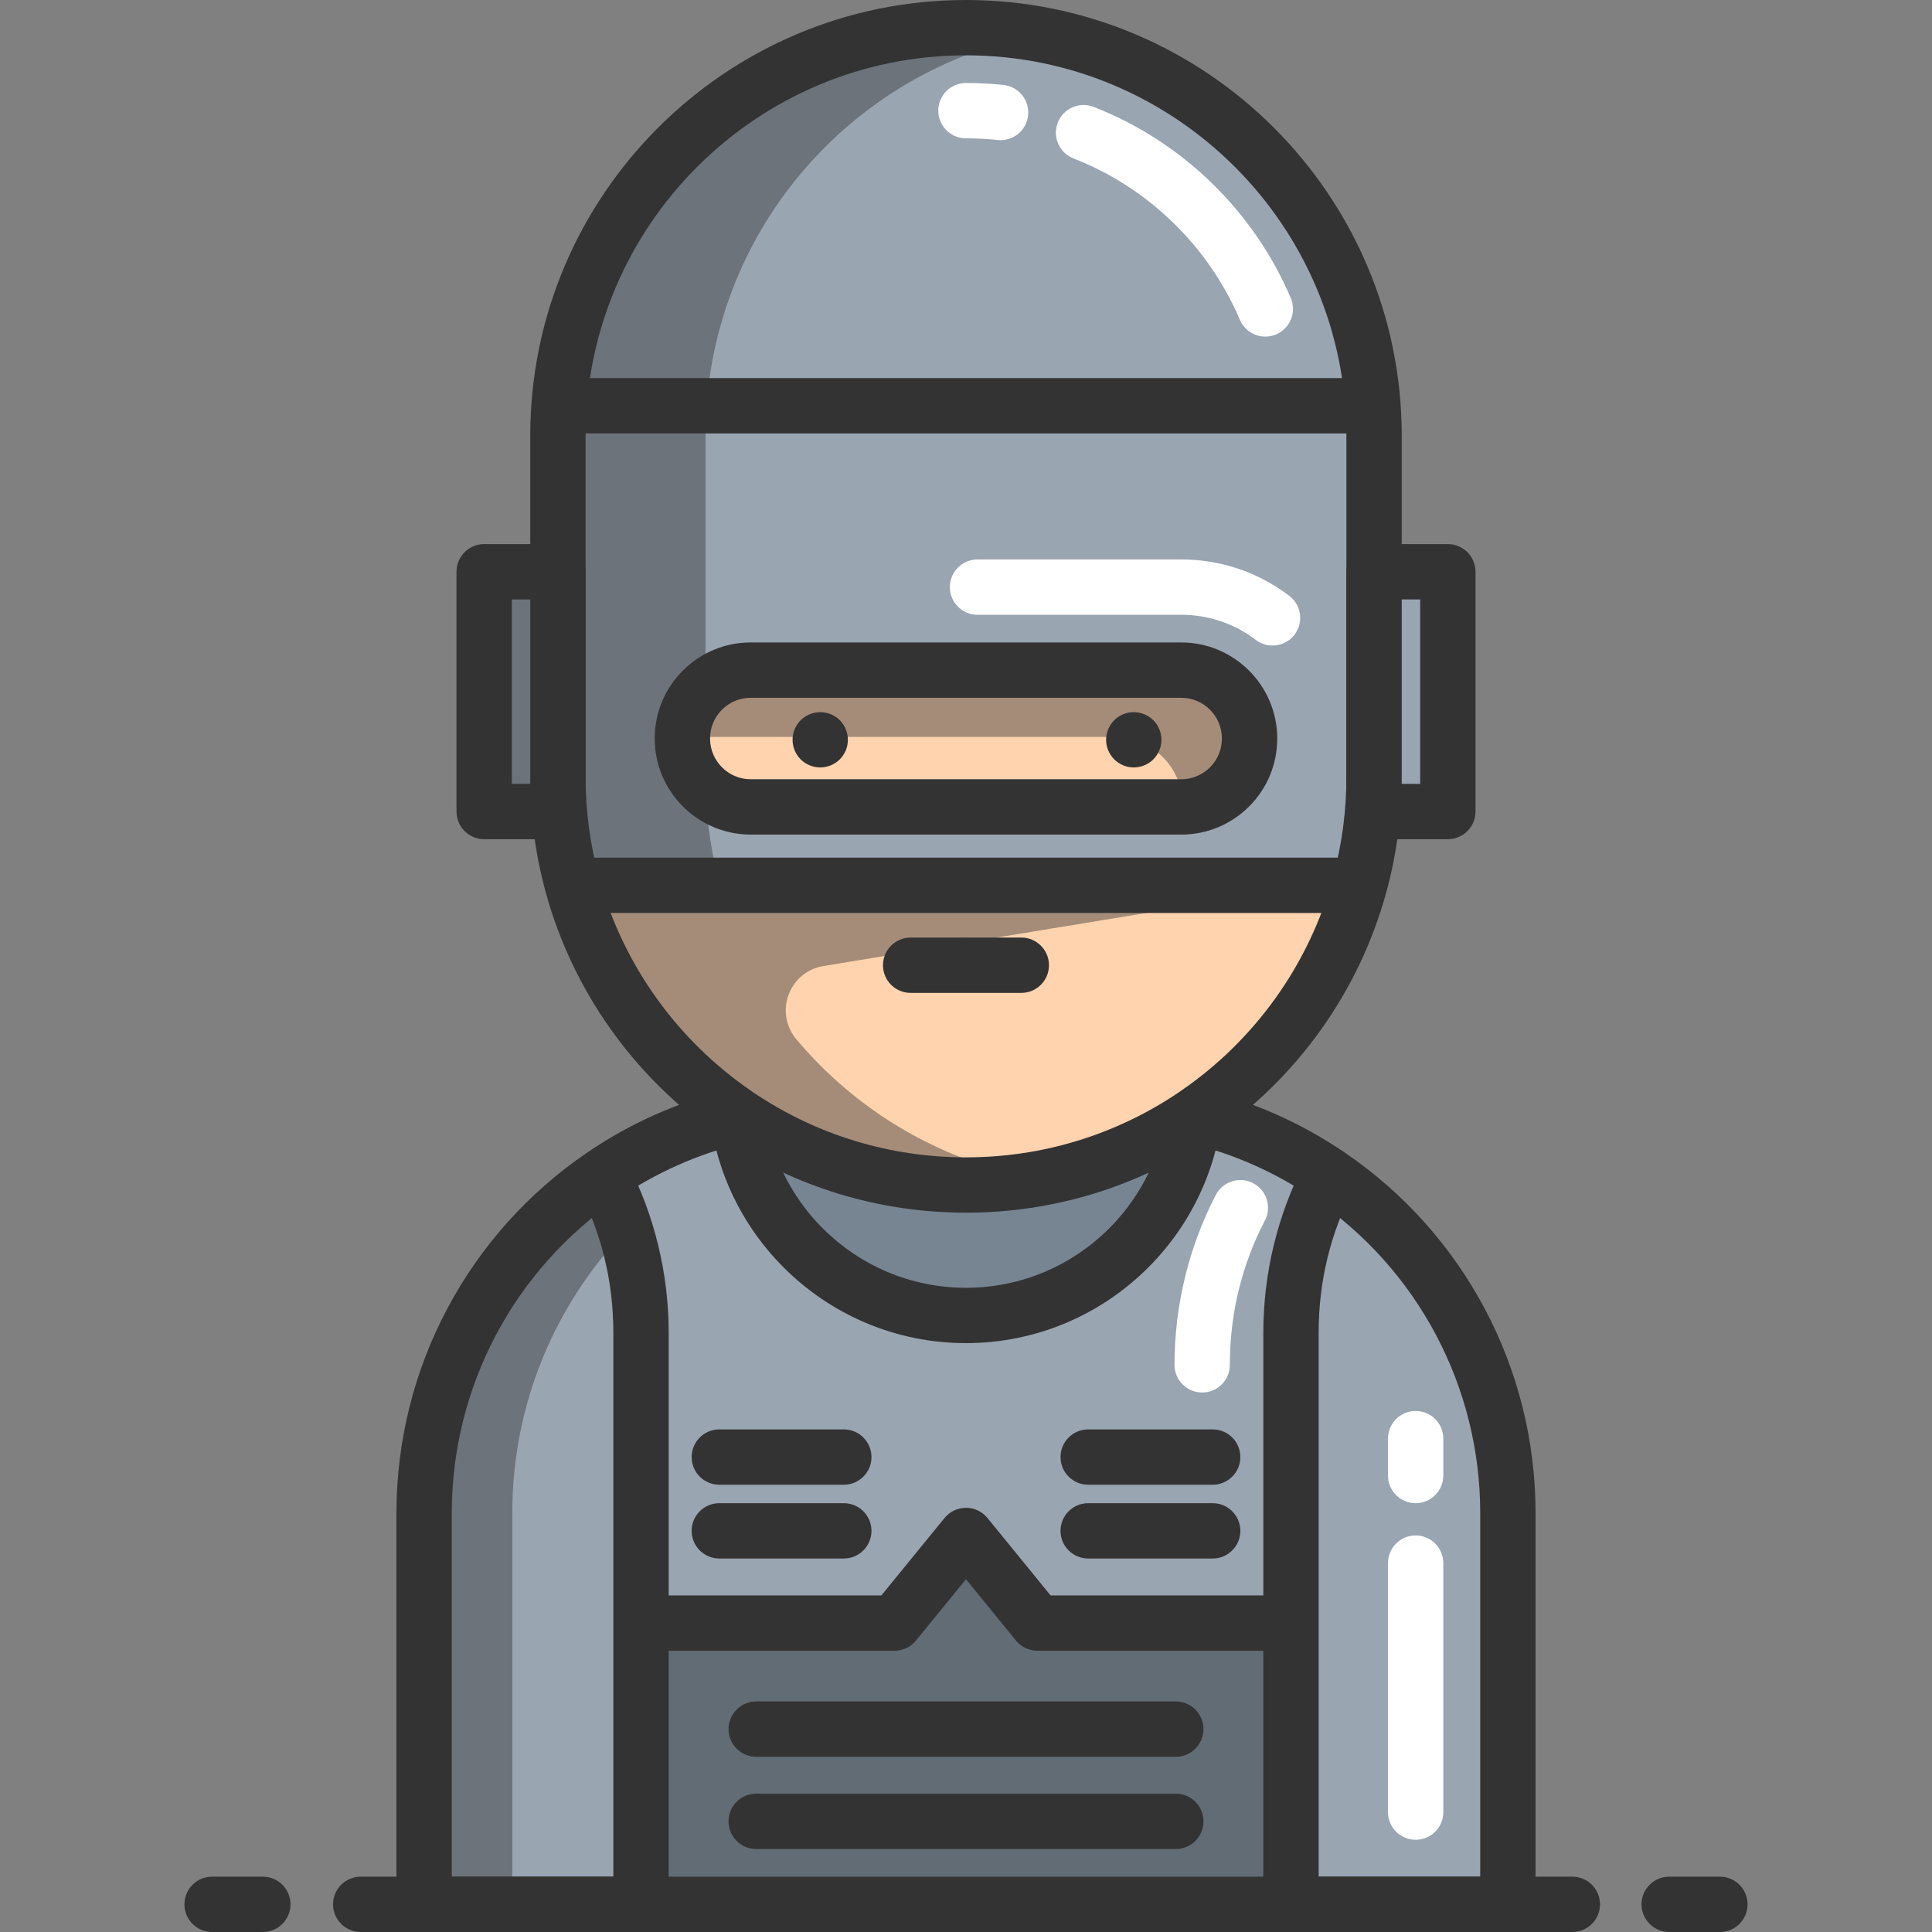 <?xml version="1.0" encoding="iso-8859-1"?>
<!-- Uploaded to: SVG Repo, www.svgrepo.com, Generator: SVG Repo Mixer Tools -->
<svg version="1.1" id="Layer_1" xmlns="http://www.w3.org/2000/svg" xmlns:xlink="http://www.w3.org/1999/xlink" 
	 viewBox="0 0 419 419" xml:space="preserve">
<rect x="0" y="0" width="419" height="419" fill="#808080" stroke="none"/>
<g>
	<path style="fill:#9AA5B2;" d="M258.855,241.97c0.19,0.05,0.39,0.09,0.58,0.14c10.46,2.53,20.19,6.93,28.83,12.81
		c23.39,15.92,38.75,42.77,38.75,73.19V413h-47.04h-140.96h-47.03v-84.89c0-30.42,15.35-57.27,38.74-73.19
		c8.64-5.88,18.37-10.28,28.83-12.81c0.19-0.05,0.39-0.09,0.58-0.14"/>
	<path style="fill:#9AA5B2;" d="M139.015,289v124h-47.03v-84.89c0-30.42,15.35-57.27,38.74-73.19
		C136.025,265.12,139.015,276.71,139.015,289z"/>
	<path style="fill:#778593;" d="M259.435,221.54v13.808c0,27.58-22.36,49.94-49.94,49.94s-49.94-22.36-49.94-49.94V221.54
		c0.19-0.05,0.39-0.09,0.58-0.14c14.1,9.49,31.08,15.03,49.36,15.03s35.26-5.54,49.36-15.03
		C259.045,221.45,259.245,221.49,259.435,221.54z"/>
	<path style="fill:#9AA5B2;" d="M327.015,328.11V413h-47.04V289c0-12.29,2.99-23.88,8.29-34.08
		C311.655,270.84,327.015,297.69,327.015,328.11z"/>
	<path style="fill:#333333;" d="M209.495,291.288c-30.845,0-55.94-25.095-55.94-55.94V221h12v14.348
		c0,24.229,19.711,43.94,43.94,43.94s43.94-19.711,43.94-43.94V221h12v14.348C265.435,266.193,240.34,291.288,209.495,291.288z"/>
	<path style="fill:#FFD3AE;" d="M298,94.5v74c0,15.81-4.15,30.66-11.42,43.5c-6.67,11.81-15.99,21.93-27.14,29.57
		c-0.19,0.14-0.4,0.27-0.58,0.4c-14.1,9.49-31.08,15.03-49.36,15.03s-35.26-5.54-49.36-15.03c-0.2-0.13-0.4-0.26-0.58-0.4
		c-11.15-7.64-20.47-17.76-27.14-29.57c-7.27-12.84-11.42-27.69-11.42-43.5v-74C121,45.62,160.62,6,209.49,6h0.01
		C258.37,6,298,45.62,298,94.5z"/>
	<g>
		<path style="fill:#333333;" d="M177.885,166.437c-1.58,0-3.13-0.64-4.24-1.75c-1.12-1.12-1.76-2.67-1.76-4.25s0.64-3.12,1.76-4.24
			c1.39-1.39,3.46-2.03,5.41-1.64c0.39,0.08,0.76,0.19,1.13,0.34c0.36,0.15,0.71,0.34,1.03,0.55c0.33,0.22,0.64,0.47,0.91,0.75
			c0.28,0.28,0.53,0.58,0.75,0.91s0.4,0.68,0.55,1.04c0.15,0.36,0.27,0.74,0.34,1.12c0.08,0.39,0.12,0.78,0.12,1.17
			s-0.04,0.79-0.12,1.18c-0.07,0.38-0.19,0.76-0.34,1.12s-0.33,0.71-0.55,1.03c-0.22,0.33-0.47,0.64-0.75,0.92
			C181.015,165.797,179.465,166.437,177.885,166.437z"/>
		<path style="fill:#333333;" d="M245.885,166.437c-0.39,0-0.79-0.04-1.17-0.11c-0.38-0.08-0.76-0.2-1.12-0.35
			c-0.37-0.15-0.71-0.33-1.04-0.55c-0.33-0.22-0.64-0.47-0.91-0.74c-0.28-0.28-0.53-0.59-0.75-0.92c-0.22-0.32-0.4-0.67-0.55-1.03
			c-0.15-0.36-0.27-0.74-0.34-1.12c-0.08-0.39-0.12-0.79-0.12-1.18s0.04-0.78,0.12-1.17c0.07-0.38,0.19-0.76,0.34-1.12
			s0.33-0.71,0.55-1.04c0.22-0.33,0.47-0.63,0.75-0.91c0.27-0.28,0.58-0.53,0.91-0.75c0.33-0.21,0.67-0.4,1.04-0.55
			c0.36-0.15,0.74-0.26,1.12-0.34c1.95-0.39,4.02,0.25,5.41,1.64c0.28,0.28,0.53,0.58,0.75,0.91s0.4,0.68,0.55,1.04
			c0.15,0.36,0.27,0.74,0.34,1.12c0.08,0.39,0.12,0.78,0.12,1.17s-0.04,0.79-0.12,1.18c-0.07,0.38-0.19,0.76-0.34,1.12
			s-0.33,0.71-0.55,1.03c-0.22,0.33-0.47,0.64-0.75,0.92C249.015,165.797,247.465,166.437,245.885,166.437z"/>
	</g>
	<g>
		<path style="fill:#333333;" d="M221.495,215.333h-24c-3.313,0-6-2.687-6-6s2.687-6,6-6h24c3.313,0,6,2.687,6,6
			S224.809,215.333,221.495,215.333z"/>
	</g>
	<path style="fill:#FFFFFF;" d="M307.015,399c-3.313,0-6-2.687-6-6v-54c0-3.313,2.687-6,6-6s6,2.687,6,6v54
		C313.015,396.313,310.328,399,307.015,399z"/>
	<path style="fill:#FFFFFF;" d="M307.015,326c-3.313,0-6-2.687-6-6v-8c0-3.313,2.687-6,6-6s6,2.687,6,6v8
		C313.015,323.313,310.328,326,307.015,326z"/>
	<g>
		<path style="opacity:0.44;fill:#333333;enable-background:new    ;" d="M135.665,266.92c-15.21,15.89-24.56,37.45-24.56,61.19V411
			h-19.12v-82.89c0-30.42,15.35-57.27,38.74-73.19C132.705,258.74,134.365,262.75,135.665,266.92z"/>
	</g>
	<g>
		<path style="fill:#333333;" d="M341,419H78.23c-3.313,0-6-2.687-6-6s2.687-6,6-6H341c3.313,0,6,2.687,6,6S344.314,419,341,419z"/>
		<path style="fill:#333333;" d="M373,419h-11c-3.313,0-6-2.687-6-6s2.687-6,6-6h11c3.313,0,6,2.687,6,6S376.314,419,373,419z"/>
		<path style="fill:#333333;" d="M57,419H46c-3.313,0-6-2.687-6-6s2.687-6,6-6h11c3.313,0,6,2.687,6,6S60.313,419,57,419z"/>
	</g>
	<path style="opacity:0.44;fill:#333333;enable-background:new    ;" d="M294.267,194h-32.779c-1.654,0.636-3.443,1-5.319,1h-93.35
		c-1.878,0-3.667-0.363-5.32-1h-1.765c-2.427-8.076-3.739-16.634-3.739-25.5V146c0.412,0,0.822-0.01,1.229-0.031
		c12.136-0.615,20.854-10.685,21.338-21.975c0.132-3.072-7.596-16.472-10.019-20.366c-14.347-23.058-14.405-52.845,0.958-76.231
		l10.384-15.807c0-2.89-54.89-4.589-54.89,134.411v22.5c0,8.866,1.313,17.424,3.739,25.5h-0.001
		c0.014,0.048,0.031,0.095,0.045,0.143c5.897,19.507,18.338,36.172,34.777,47.427c0.19,0.14,0.39,0.27,0.58,0.4
		c14.1,9.49,31.08,15.03,49.36,15.03c5.29,0,10.47-0.46,15.5-1.35c-12.36-2.19-23.84-6.94-33.86-13.68
		c-0.19-0.13-0.39-0.26-0.58-0.4c-6.663-4.562-12.668-10.014-17.848-16.183c-4.855-5.783-1.58-14.654,5.87-15.879L279,193
		C282.194,187.358,292.365,200.328,294.267,194z"/>
	<path style="fill:#9AA5B2;" d="M298,146v22.5c0,8.14-1.1,16.02-3.16,23.5H124.16c-2.06-7.48-3.16-15.36-3.16-23.5V146V94.5
		C121,45.62,160.62,6,209.49,6h0.01C258.37,6,298,45.62,298,94.5V146z M271,160.17c0-8.2-6.64-14.84-14.83-14.84h-93.35
		c-4.1,0-7.8,1.66-10.49,4.35c-2.68,2.68-4.34,6.39-4.34,10.49c0,8.19,6.64,14.83,14.83,14.83h93.35c4.09,0,7.8-1.66,10.49-4.34
		C269.34,167.97,271,164.26,271,160.17z"/>
	<path style="opacity:0.44;fill:#333333;enable-background:new    ;" d="M153,149.06V94.5c0-43.42,31.26-79.53,72.5-87.06
		C220.31,6.49,214.96,6,209.5,6h-0.01C160.62,6,121,45.62,121,94.5v74c0,8.14,1.1,16.02,3.16,23.5h32
		c-1.82-6.61-2.89-13.54-3.12-20.68c-3.1-2.72-5.05-6.71-5.05-11.15c0-4.1,1.66-7.81,4.34-10.49
		C152.55,149.47,152.77,149.26,153,149.06z"/>
	<path style="fill:#333333;" d="M209.5,263c-18.88,0-37.107-5.551-52.71-16.052c-0.227-0.147-0.483-0.32-0.73-0.502
		c-18.417-12.652-31.799-31.419-37.685-52.856c-2.24-8.13-3.375-16.572-3.375-25.09v-74C115,42.393,157.388,0,209.49,0
		C261.608,0,304,42.393,304,94.5v74c0,8.514-1.136,16.956-3.374,25.089l0,0c-5.892,21.455-19.29,40.234-37.729,52.886
		c-0.142,0.102-0.288,0.201-0.433,0.298l-0.106,0.072c-0.028,0.02-0.119,0.084-0.147,0.103C246.607,257.449,228.38,263,209.5,263z
		 M209.5,12C164.005,12,127,49.009,127,94.5v74c0,7.441,0.991,14.812,2.945,21.907c5.149,18.752,16.87,35.163,33.006,46.213
		c0.097,0.066,0.192,0.136,0.285,0.208l0.163,0.104c0.024,0.016,0.068,0.044,0.091,0.061C177.106,246.156,193.015,251,209.5,251
		c16.46,0,32.347-4.829,45.949-13.966c0.108-0.076,0.221-0.152,0.334-0.229l0.116-0.079c0.056-0.041,0.094-0.067,0.15-0.106
		c16.136-11.051,27.857-27.461,33.005-46.209c0.001-0.001,0.001-0.002,0.001-0.004C291.009,183.311,292,175.94,292,168.5v-74
		C292,49.009,254.99,12,209.5,12z"/>
	<path style="fill:#FFFFFF;" d="M274.418,73.002c-2.334,0-4.554-1.37-5.524-3.653c-6.783-15.952-19.933-28.704-36.074-34.987
		c-3.089-1.202-4.617-4.679-3.416-7.768c1.203-3.089,4.685-4.615,7.768-3.415c19.137,7.448,34.725,22.564,42.766,41.473
		c1.297,3.049-0.124,6.573-3.174,7.87C275.997,72.848,275.201,73.002,274.418,73.002z"/>
	<path style="fill:#FFFFFF;" d="M217.008,30.397c-0.213,0-0.426-0.011-0.642-0.034c-2.27-0.241-4.583-0.363-6.876-0.363
		c-3.313,0-6-2.687-6-6s2.687-6,6-6c2.715,0,5.456,0.145,8.144,0.431c3.295,0.35,5.683,3.305,5.333,6.6
		C222.64,28.11,220.036,30.397,217.008,30.397z"/>
	<rect x="124.16" y="186" style="fill:#333333;" width="170.68" height="12"/>
	<path style="opacity:0.44;fill:#333333;enable-background:new    ;" d="M271,160.17c0,4.09-1.66,7.8-4.34,10.49
		c-2.62,2.61-6.21,4.25-10.17,4.33c0.01-0.11,0.01-0.22,0.01-0.33c0-8.2-6.63-14.84-14.82-14.84h-93.35c-0.11,0-0.22,0-0.33,0.01
		c0.08-3.97,1.72-7.54,4.33-10.15c2.69-2.69,6.39-4.35,10.49-4.35h93.35C264.36,145.33,271,151.97,271,160.17z"/>
	<rect x="124.16" y="82" style="fill:#333333;" width="170.68" height="12"/>
	<path style="fill:#FFFFFF;" d="M275.977,140c-1.264,0-2.538-0.398-3.623-1.222c-4.694-3.564-10.291-5.448-16.184-5.448H212
		c-3.313,0-6-2.687-6-6s2.687-6,6-6h44.17c8.535,0,16.641,2.729,23.439,7.89c2.64,2.003,3.154,5.768,1.151,8.407
		C279.58,139.182,277.789,140,275.977,140z"/>
	<path style="fill:#333333;" d="M256.17,181h-93.35c-11.486,0-20.83-9.344-20.83-20.83c0-5.568,2.166-10.801,6.097-14.732
		c3.938-3.938,9.171-6.107,14.733-6.107h93.35c11.485,0,20.83,9.349,20.83,20.84c0,5.554-2.162,10.783-6.089,14.725
		C266.952,178.838,261.723,181,256.17,181z M162.82,151.33c-2.357,0-4.576,0.921-6.248,2.593c-1.666,1.666-2.583,3.884-2.583,6.247
		c0,4.869,3.961,8.83,8.83,8.83h93.35c2.356,0,4.578-0.92,6.256-2.591c1.654-1.661,2.574-3.882,2.574-6.239
		c0-4.875-3.961-8.84-8.83-8.84H162.82z"/>
	<polygon style="fill:#616C75;" points="279.98,352 279.98,413 139.02,413 139.02,352 141,352 194,352 209.5,333 224.99,352 
		277.99,352 	"/>
	<path style="fill:#333333;" d="M285.98,413h-12V289c0-12.829,3.097-25.57,8.956-36.846l10.648,5.533
		c-5.046,9.711-7.604,20.247-7.604,31.313V413z"/>
	<path style="fill:#FFFFFF;" d="M260.72,302c-3.313,0-6-2.687-6-6c0-12.829,3.097-25.57,8.956-36.846
		c1.527-2.941,5.146-4.087,8.091-2.558c2.94,1.528,4.085,5.15,2.558,8.091c-5.046,9.711-7.604,20.247-7.604,31.313
		C266.72,299.313,264.033,302,260.72,302z"/>
	<path style="fill:#333333;" d="M327.02,419H91.98c-3.313,0-6-2.686-6-6v-84.89c0-31.299,15.463-60.513,41.363-78.149
		c9.406-6.401,19.747-10.999,30.737-13.666c0.153-0.04,0.313-0.078,0.476-0.116l0.132-0.031l2.903,11.644l-0.471,0.111
		c-0.063,0.018-0.087,0.023-0.15,0.039c-9.607,2.324-18.649,6.34-26.875,11.938c-22.614,15.398-36.115,40.905-36.115,68.229V407
		h223.04v-78.89c0-27.33-13.509-52.836-36.135-68.229c-8.232-5.603-17.269-9.62-26.856-11.939c-0.038-0.01-0.076-0.019-0.114-0.029
		l-0.078-0.018c-0.197-0.044-0.392-0.091-0.571-0.141l3.189-11.568l-0.055-0.015c0.213,0.049,0.359,0.083,0.491,0.116
		c10.981,2.662,21.326,7.262,30.745,13.672c25.913,17.629,41.384,46.845,41.384,78.15V413C333.02,416.314,330.333,419,327.02,419z"
		/>
	<path style="fill:#333333;" d="M145.02,413h-12V289c0-11.042-2.565-21.577-7.624-31.313l10.648-5.533
		c5.872,11.301,8.976,24.042,8.976,36.846V413z"/>
	<path style="fill:#333333;" d="M277.99,358h-53c-1.804,0-3.511-0.811-4.65-2.208l-10.842-13.298l-10.849,13.299
		C197.51,357.189,195.802,358,194,358h-53v-12h50.151l13.699-16.793c1.14-1.396,2.847-2.207,4.649-2.207c0,0,0,0,0.001,0
		c1.803,0,3.51,0.811,4.649,2.208L227.84,346h50.15V358z"/>
	<g>
		<path style="fill:#333333;" d="M183,338h-27c-3.313,0-6-2.687-6-6s2.687-6,6-6h27c3.313,0,6,2.687,6,6S186.313,338,183,338z"/>
		<path style="fill:#333333;" d="M183,322h-27c-3.313,0-6-2.687-6-6s2.687-6,6-6h27c3.313,0,6,2.687,6,6S186.313,322,183,322z"/>
		<path style="fill:#333333;" d="M263,338h-27c-3.313,0-6-2.687-6-6s2.687-6,6-6h27c3.313,0,6,2.687,6,6S266.314,338,263,338z"/>
		<path style="fill:#333333;" d="M263,322h-27c-3.313,0-6-2.687-6-6s2.687-6,6-6h27c3.313,0,6,2.687,6,6S266.314,322,263,322z"/>
	</g>
	<path style="fill:#333333;" d="M255,381h-91c-3.313,0-6-2.687-6-6s2.687-6,6-6h91c3.313,0,6,2.687,6,6S258.314,381,255,381z"/>
	<path style="fill:#333333;" d="M255,401h-91c-3.313,0-6-2.687-6-6s2.687-6,6-6h91c3.313,0,6,2.687,6,6S258.314,401,255,401z"/>
	<rect x="298" y="124" style="fill:#9AA5B2;" width="16" height="52"/>
	<rect x="105" y="124" style="fill:#9AA5B2;" width="16" height="52"/>
	<path style="fill:#333333;" d="M314,182h-16c-3.313,0-6-2.687-6-6v-52c0-3.313,2.687-6,6-6h16c3.313,0,6,2.687,6,6v52
		C320,179.313,317.314,182,314,182z M304,170h4v-40h-4V170z"/>
	<path style="fill:#333333;" d="M121,182h-16c-3.313,0-6-2.687-6-6v-52c0-3.313,2.687-6,6-6h16c3.313,0,6,2.687,6,6v52
		C127,179.313,124.313,182,121,182z M111,170h4v-40h-4V170z"/>
	<rect x="105" y="124" style="opacity:0.44;fill:#333333;enable-background:new    ;" width="16" height="52"/>
</g>
</svg>